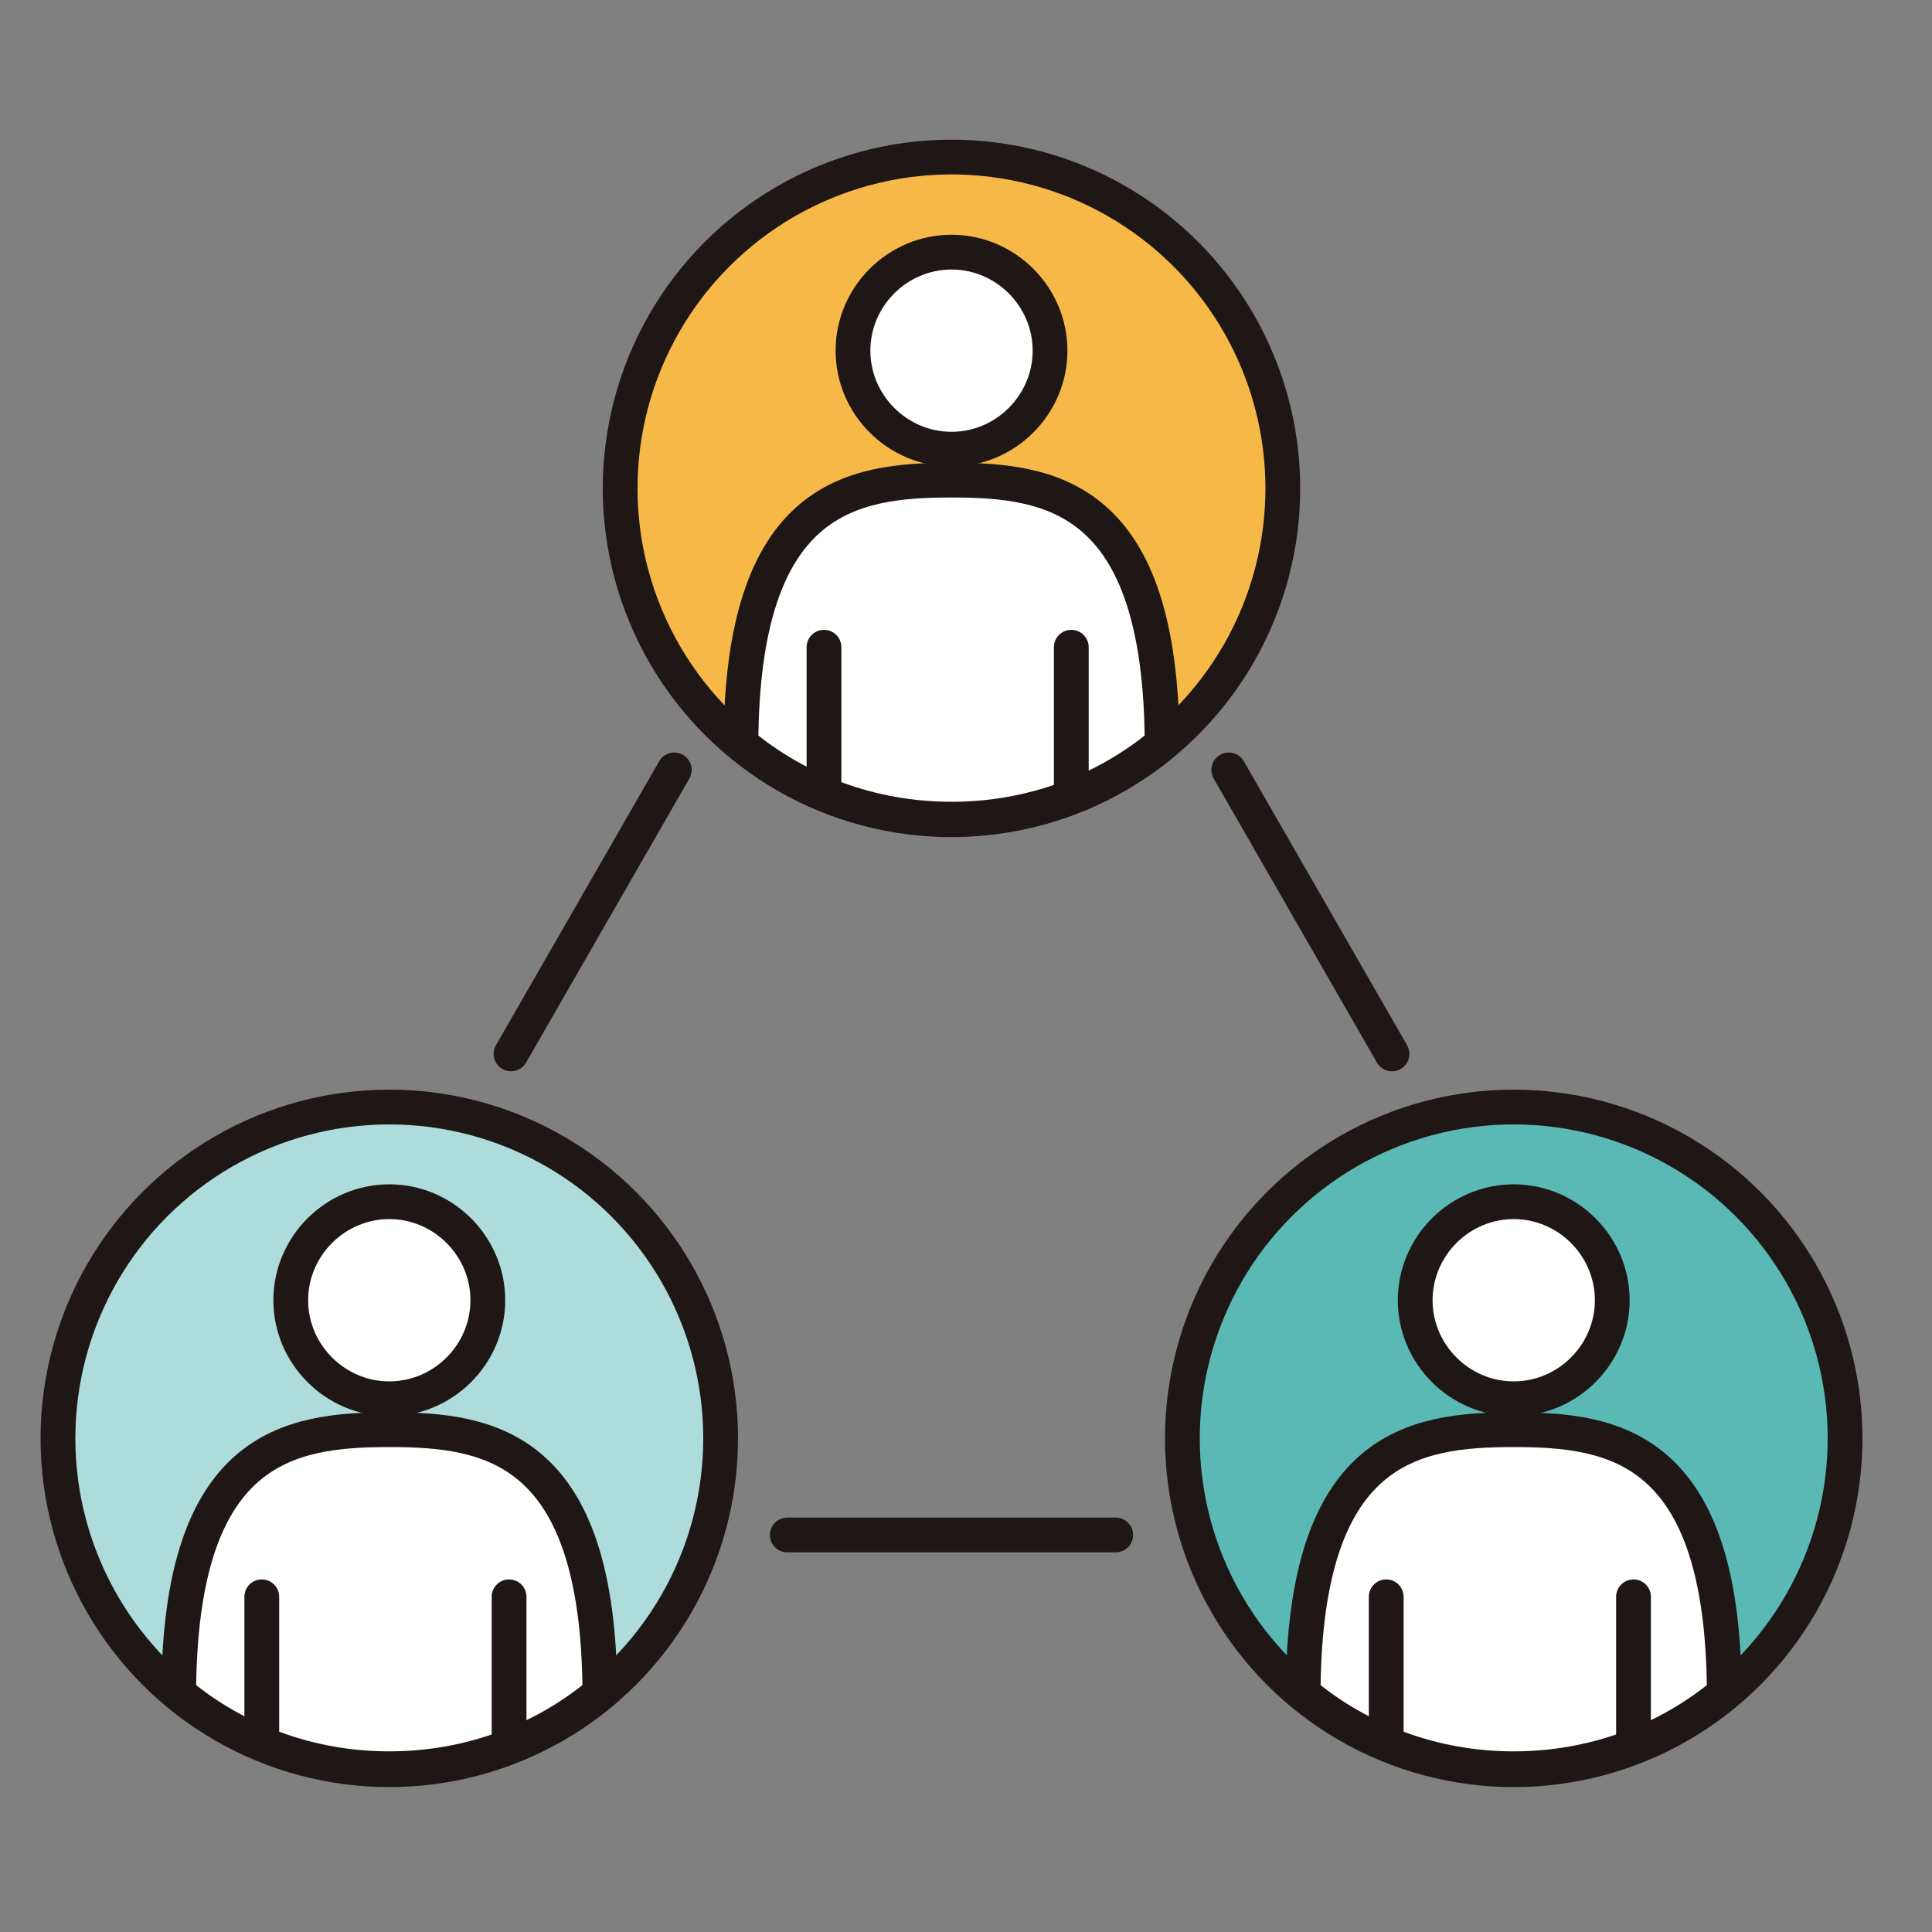 <?xml version="1.0" encoding="UTF-8"?>
<svg xmlns="http://www.w3.org/2000/svg" version="1.1" viewBox="0 0 200 200">
  <rect x="0" y="0" width="200" height="200" fill="#808080" stroke="none"/>
  <defs>
    <style>
      .cls-1 {
        fill: #f6b948;
      }

      .cls-1, .cls-2, .cls-3, .cls-4 {
        stroke: #1f1715;
        stroke-linecap: round;
        stroke-linejoin: round;
        stroke-width: 3.6px;
      }

      .cls-2 {
        fill: #5bb9b5;
      }

      .cls-3 {
        fill: #addcda;
      }

      .cls-4 {
        fill: #fff;
      }
    </style>
  </defs>
  <!-- Generator: Adobe Illustrator 28.6.0, SVG Export Plug-In . SVG Version: 1.2.0 Build 709)  -->
  <g>
    <g id="_レイヤー_1" data-name="レイヤー_1">
      <g>
        <circle class="cls-1" cx="98.5" cy="50.6" r="34.3" transform="translate(32.8 139.7) rotate(-80.8)"/>
        <path class="cls-4" d="M98.5,49.7c-10.4,0-21.7,1.7-21.8,27.3,5.9,4.9,13.5,7.8,21.8,7.8s15.9-2.9,21.8-7.8c-.1-25.6-11.4-27.3-21.8-27.3Z"/>
        <path class="cls-4" d="M108.7,36.3c0,5.6-4.6,10.2-10.2,10.2s-10.2-4.6-10.2-10.2,4.6-10.2,10.2-10.2,10.2,4.6,10.2,10.2Z"/>
        <line class="cls-4" x1="85.3" y1="67" x2="85.3" y2="82.1"/>
        <line class="cls-4" x1="110.9" y1="67" x2="110.9" y2="82.1"/>
      </g>
      <g>
        <circle class="cls-3" cx="40.3" cy="148.9" r="34.3"/>
        <path class="cls-4" d="M40.3,148c-10.4,0-21.7,1.7-21.8,27.3,5.9,4.9,13.5,7.8,21.8,7.8s15.9-2.9,21.8-7.8c-.1-25.6-11.4-27.3-21.8-27.3Z"/>
        <path class="cls-4" d="M50.5,134.6c0,5.6-4.6,10.2-10.2,10.2s-10.2-4.6-10.2-10.2,4.6-10.2,10.2-10.2,10.2,4.6,10.2,10.2Z"/>
        <line class="cls-4" x1="27.1" y1="165.3" x2="27.1" y2="180.4"/>
        <line class="cls-4" x1="52.7" y1="165.3" x2="52.7" y2="180.4"/>
      </g>
      <g>
        <circle class="cls-2" cx="156.7" cy="148.9" r="34.3"/>
        <path class="cls-4" d="M156.7,148c-10.4,0-21.7,1.7-21.8,27.3,5.9,4.9,13.5,7.8,21.8,7.8s15.9-2.9,21.8-7.8c-.1-25.6-11.4-27.3-21.8-27.3Z"/>
        <path class="cls-4" d="M166.9,134.6c0,5.6-4.6,10.2-10.2,10.2s-10.2-4.6-10.2-10.2,4.6-10.2,10.2-10.2,10.2,4.6,10.2,10.2Z"/>
        <line class="cls-4" x1="143.5" y1="165.3" x2="143.5" y2="180.4"/>
        <line class="cls-4" x1="169.1" y1="165.3" x2="169.1" y2="180.4"/>
      </g>
      <line class="cls-4" x1="52.9" y1="109.1" x2="69.8" y2="79.7"/>
      <line class="cls-4" x1="115.5" y1="158.9" x2="81.5" y2="158.9"/>
      <line class="cls-4" x1="144.1" y1="109.1" x2="127.2" y2="79.7"/>
    </g>
  </g>
</svg>